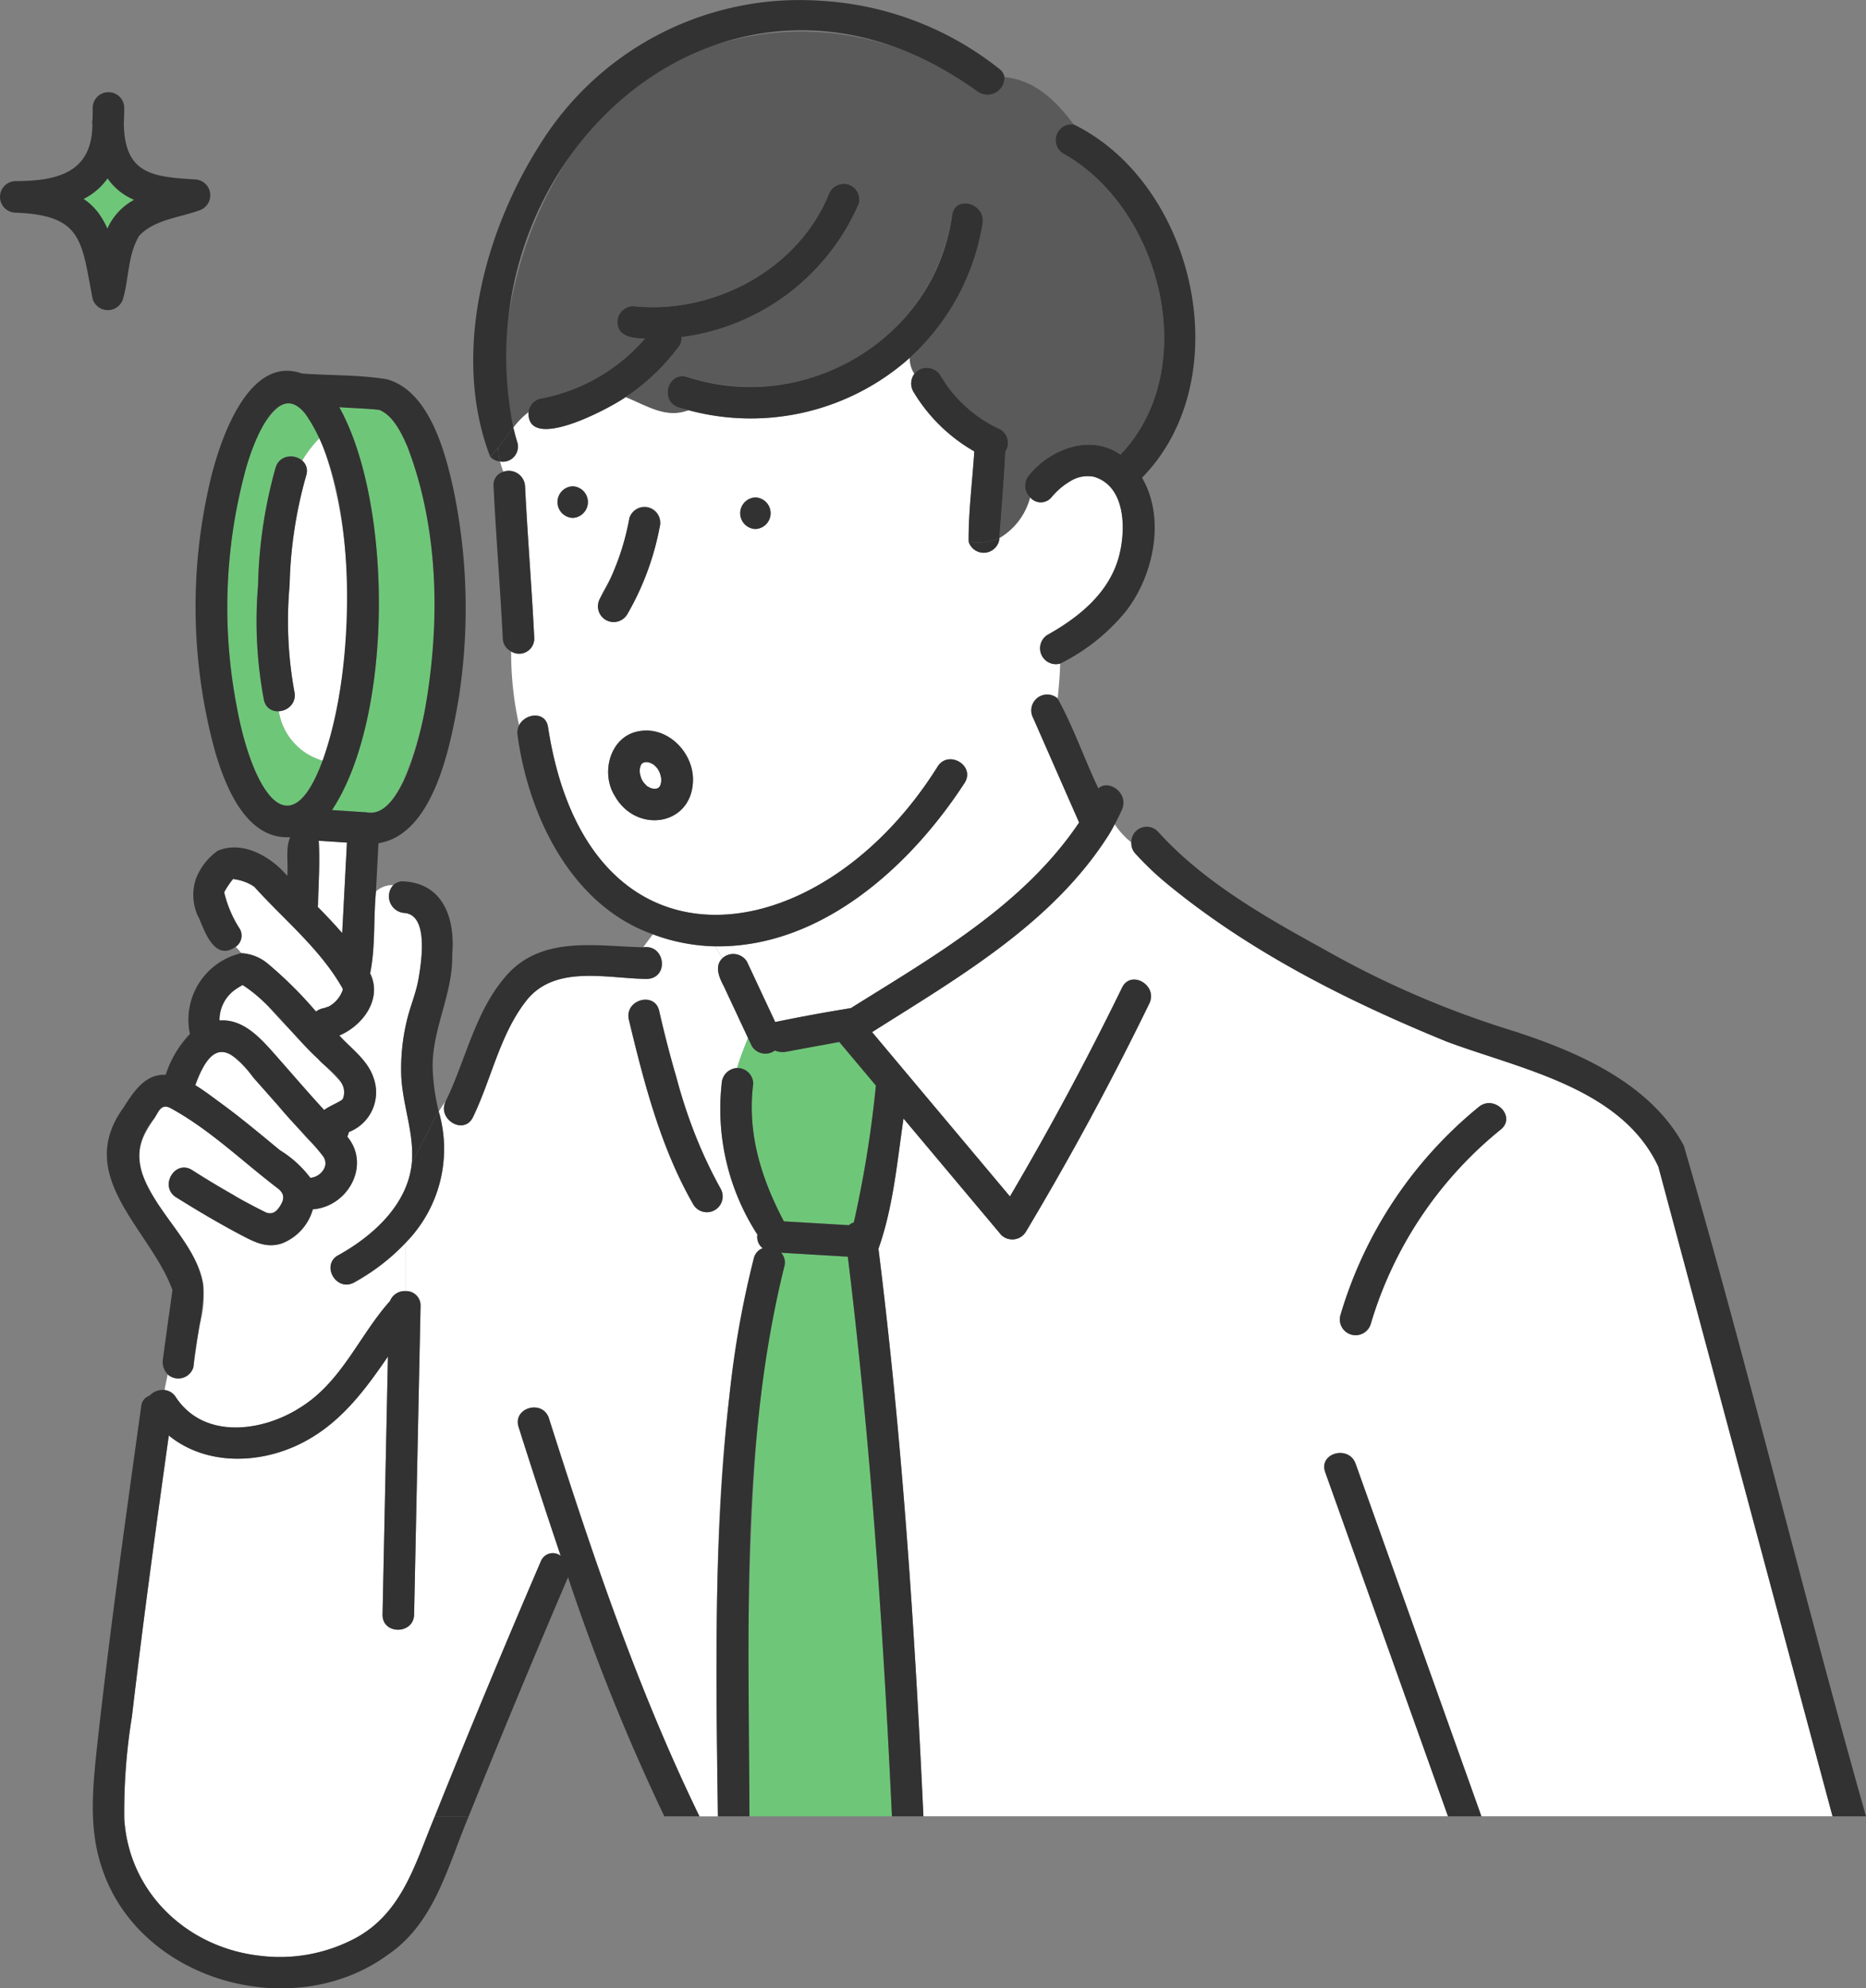 <svg xmlns="http://www.w3.org/2000/svg" xmlns:xlink="http://www.w3.org/1999/xlink" width="169.605" height="180.626" viewBox="0 0 169.605 180.626">
  <rect x="0" y="0" width="169.605" height="180.626" fill="#808080" stroke="none"/>
  <defs>
    <clipPath id="clip-path">
      <rect id="長方形_27948" data-name="長方形 27948" width="169.605" height="180.626" fill="none"/>
    </clipPath>
  </defs>
  <g id="グループ_5" data-name="グループ 5" clip-path="url(#clip-path)">
    <path id="パス_31" data-name="パス 31" d="M60.937,72.7l0-.008.022-.025-.024.033" transform="translate(-2.687 -3.204)" fill="#6ec778"/>
    <path id="パス_32" data-name="パス 32" d="M60.916,72.728c-.012.014-.023.024-.027.022s.018-.021.032-.035l0,.013" transform="translate(-2.685 -3.206)" fill="#6ec778"/>
    <path id="パス_33" data-name="パス 33" d="M38,72.743c-.518,1.027-1.367,2.521-2.439,2.766-1.214.019-2.729-.166-3.987-.219,5.583-8.423,5.551-27.81.661-36.6,1.139.09,2.555.112,3.645.249,1.256.511,2.011,2.113,2.526,3.275,3.424,8.844,3.4,21.813-.405,30.527" transform="translate(-1.392 -1.706)" fill="#6ec778"/>
    <path id="パス_34" data-name="パス 34" d="M62.771,74.694l0,.008-.022.025c.008-.011.016-.023.024-.032" transform="translate(-2.766 -3.293)" fill="#6ec778"/>
    <path id="パス_35" data-name="パス 35" d="M62.792,74.668c.012-.014.023-.024.026-.022l-.032.035.006-.013" transform="translate(-2.768 -3.291)" fill="#6ec778"/>
    <path id="パス_36" data-name="パス 36" d="M61.484,74.592a3.825,3.825,0,0,1-.3-.31c-.045-.069-.091-.138-.133-.209-.03-.052-.053-.107-.079-.16a3.413,3.413,0,0,1-.135-.511,3.084,3.084,0,0,1,0-.352,2.637,2.637,0,0,1,.078-.3,1.244,1.244,0,0,1,.064-.122.987.987,0,0,1,.1-.1c.03-.017.061-.032.092-.049.054-.018.111-.033.167-.046s.136,0,.2,0a1.382,1.382,0,0,1,.57.238,2.6,2.6,0,0,1,.326.331,2.631,2.631,0,0,1,.218.4,3.479,3.479,0,0,1,.127.48,3.088,3.088,0,0,1,0,.352,2.858,2.858,0,0,1-.078.3,1.242,1.242,0,0,1-.064.122.375.375,0,0,1-.027.031c-.023.025-.048.047-.073.07s-.062.032-.092.05c-.054.017-.111.032-.167.045s-.136,0-.2,0a2.687,2.687,0,0,1-.282-.078c-.092-.042-.164-.082-.257-.133l-.054-.046" transform="translate(-2.682 -3.194)" fill="#fff"/>
    <path id="パス_37" data-name="パス 37" d="M61.426,74.631l.12.094a.317.317,0,0,1-.12-.094" transform="translate(-2.708 -3.29)" fill="#6ec778"/>
    <path id="パス_38" data-name="パス 38" d="M26.5,66.44a1.464,1.464,0,0,0,1.423-1.783,35.806,35.806,0,0,1-.431-9.664,39.41,39.41,0,0,1,1.5-9.934,1.233,1.233,0,0,0-.365-1.383,10.536,10.536,0,0,1,1.611-2.085c3.39,8.84,3.228,20.406.271,29.358A5.586,5.586,0,0,1,26.5,66.44" transform="translate(-1.168 -1.834)" fill="#fff"/>
    <path id="パス_39" data-name="パス 39" d="M23.15,44.871c.555-2.028,1.3-4.544,2.918-6.011a1.707,1.707,0,0,1,1.251-.563c1.223.322,2.158,1.988,2.7,3.148A10.572,10.572,0,0,0,28.41,43.53a1.483,1.483,0,0,0-2.4.621,42.549,42.549,0,0,0-1.6,10.7,38.539,38.539,0,0,0,.532,10.427,1.242,1.242,0,0,0,1.342,1.02A5.586,5.586,0,0,0,30.291,70.8c-3.631,9.463-6.94.138-7.782-4.75a47.711,47.711,0,0,1,.64-21.182" transform="translate(-0.953 -1.688)" fill="#6ec778"/>
    <path id="パス_40" data-name="パス 40" d="M31.927,102.453a1.534,1.534,0,0,1,.15,1.522c-.054.042-.133.109-.1.086-.509.332-1.108.543-1.6.9-1.557-1.694-3.056-3.448-4.581-5.17-1.33-1.5-2.849-3.118-4.929-2.961a3.374,3.374,0,0,1,1.5-2.853,6.539,6.539,0,0,1,.6-.366c.029.015.044.023,0,0l0,0a10.059,10.059,0,0,1,2.5,2.127c2.05,2.33,4.369,4.451,6.46,6.714" transform="translate(-0.92 -4.127)" fill="#fff"/>
    <path id="パス_41" data-name="パス 41" d="M22.035,83.543c-.049.036-.074.057-.008,0h.008" transform="translate(-0.969 -3.683)" fill="#6ec778"/>
    <path id="パス_42" data-name="パス 42" d="M23.007,93.584l.054.03h0l-.054-.03" transform="translate(-1.014 -4.126)" fill="#6ec778"/>
    <path id="パス_43" data-name="パス 43" d="M30.259,85.594c-.017-1.893.187-3.816.047-5.7l2.565.165q-.215,4.112-.431,8.225c-.713-.829-1.47-1.619-2.224-2.384a1.407,1.407,0,0,0,.044-.31" transform="translate(-1.332 -3.523)" fill="#fff"/>
    <path id="パス_44" data-name="パス 44" d="M22.059,83.518h0" transform="translate(-0.973 -3.682)" fill="#6ec778"/>
    <path id="パス_45" data-name="パス 45" d="M22.193,83.454c.027-.059.115.038,0,0" transform="translate(-0.978 -3.678)" fill="#6ec778"/>
    <path id="パス_46" data-name="パス 46" d="M21.714,100.161a9.412,9.412,0,0,1,2.145,2.157c1.542,1.728,3.061,3.48,4.609,5.2.673.876,2.65,2.093,1.642,3.3a1.49,1.49,0,0,1-1.091.585,9.958,9.958,0,0,0-2.754-2.5,88.963,88.963,0,0,0-7.7-5.911c.455-1.238,1.463-3.756,3.145-2.83" transform="translate(-0.819 -4.407)" fill="#fff"/>
    <path id="パス_47" data-name="パス 47" d="M10.126,16.949a5.5,5.5,0,0,0,2.416,1.95,5.5,5.5,0,0,0-2.432,2.622,6.035,6.035,0,0,0-2.164-2.7,5.858,5.858,0,0,0,2.18-1.869" transform="translate(-0.35 -0.747)" fill="#6ec778"/>
    <path id="パス_48" data-name="パス 48" d="M83.5,116.893c1.341-3.769,1.7-7.881,2.278-11.83l8.875,10.57a1.445,1.445,0,0,0,2.252-.29q6.051-10.117,11.214-20.726c.806-1.654-1.668-3.106-2.476-1.447q-4.715,9.687-10.191,18.972-6.266-7.463-12.533-14.928c7.885-4.988,16.5-9.927,21.583-18.034.013-.018.023-.038.034-.056.152-.26.3-.526.439-.791a7.227,7.227,0,0,0,1.509,1.649,1.39,1.39,0,0,0,.376,1.02,27.386,27.386,0,0,0,2.663,2.56c7.582,6.3,16.56,10.81,25.641,14.518,6.744,2.514,15.893,4.19,19.23,11.37q7.934,29.493,15.826,59H138.306l-11.431-32.027c-.617-1.729-3.387-.979-2.765.762q5.581,15.632,11.159,31.265H87.587C86.792,151.236,85.64,134,83.5,116.893m44.739,6.854a35.794,35.794,0,0,1,11.841-17.7c1.417-1.187-.622-3.206-2.027-2.027a38.391,38.391,0,0,0-12.579,18.962,1.435,1.435,0,0,0,2.765.762" transform="translate(-3.656 -3.454)" fill="#fff"/>
    <path id="パス_49" data-name="パス 49" d="M48.9,26.043c1.99-8.587,7.084-16.906,15.285-20.717A26.2,26.2,0,0,1,90.921,8.415a1.551,1.551,0,0,0,2.5-1.276c2.634.24,4.6,2.011,6.279,4.292a1.439,1.439,0,0,0-.962,2.643c8.948,4.971,12.648,19.62,5.214,27.357-2.707-1.911-6.353-.531-8.293,1.846a1.459,1.459,0,0,0,.091,2.042,6.048,6.048,0,0,1-2.79,3.7c.186-2.618.416-5.245.541-7.865a1.417,1.417,0,0,0-.466-2.015,12.209,12.209,0,0,1-4.6-3.653,13.372,13.372,0,0,1-.831-1.242,1.46,1.46,0,0,0-2.38-.15,2.545,2.545,0,0,1-.42-1.45,21,21,0,0,0,6.626-12.233c.276-1.808-2.488-2.581-2.765-.762A18.347,18.347,0,0,1,80.64,32.27a19.232,19.232,0,0,1-16.073,2.111c-1.77-.546-2.521,2.223-.762,2.765.3.092.6.172.9.25-2.036.771-3.657-.343-5.722-1.19a19.618,19.618,0,0,0,4.872-4.643,1.136,1.136,0,0,0,.2-.809A20.387,20.387,0,0,0,80.18,18.629a1.444,1.444,0,0,0-1-1.765,1.48,1.48,0,0,0-1.764,1C74.576,24.7,66.879,28.716,59.67,27.945a1.443,1.443,0,0,0-1.434,1.434c.008,1.354,1.465,1.516,2.515,1.5a16.6,16.6,0,0,1-9.561,5.471,1.386,1.386,0,0,0-1.034,1.224,7.433,7.433,0,0,0-1.378,1.4A27.835,27.835,0,0,1,48.9,26.043" transform="translate(-2.119 -0.132)" fill="#5a5a5a"/>
    <path id="パス_50" data-name="パス 50" d="M12.513,159.833c1-8.521,2.16-17.021,3.35-25.517,3.32,2.711,8.193,2.662,12.085.688,3.5-1.773,5.707-4.759,7.833-7.86q-.245,11.716-.489,23.433c-.038,1.849,2.829,1.842,2.868,0q.292-14,.584-28A1.305,1.305,0,0,0,37.4,121.2v-4.4a12.135,12.135,0,0,0,3-11.9c.2-.342.423-.671.652-.989-.876,1.652,1.624,3.19,2.453,1.5,1.671-3.436,2.449-7.526,4.842-10.576,2.6-3.318,7.324-2.027,10.952-1.989,2.061-.036,1.7-3.179-.322-2.875.3-.4.592-.8.885-1.177a17.055,17.055,0,0,0,5.65,1.09l.664,1.086c-.749.705-.287,1.757.122,2.526l2.21,4.723c-.346.885-.718,1.783-.981,2.72a1.477,1.477,0,0,0-1.417,1.432,21,21,0,0,0,3.254,13.706,1.266,1.266,0,0,0,.48,1.231,1.291,1.291,0,0,0-.811.922c-4.022,16.551-3.4,33.769-3.264,50.689H64.095c-5.638-11.59-9.775-23.875-13.675-36.141-.547-1.76-3.314-1-2.765.763,1.236,3.918,2.514,7.8,3.827,11.71a1.172,1.172,0,0,0-1.81.52q-4.945,11.517-9.628,23.148h0c-1.747,4.155-2.9,8.664-7.1,11a14.6,14.6,0,0,1-8.787,1.664c-6.6-.732-11.936-5.72-12.342-12.472a53.915,53.915,0,0,1,.7-9.274M57.672,96.522c1.387,5.765,2.9,11.679,5.887,16.853a1.435,1.435,0,0,0,2.476-1.447c-2.856-4.965-4.261-10.642-5.6-16.167-.392-1.806-3.155-1.037-2.765.762" transform="translate(-0.519 -3.915)" fill="#fff"/>
    <path id="パス_51" data-name="パス 51" d="M13.491,110.323c-.692-1.983,0-3.349,1.109-5,.417-.621.594-1.316,1.39-1,3.628,1.943,6.648,4.915,9.919,7.395.548.482.533.93.128,1.56-.331.512-.669.758-1.209.6a15.844,15.844,0,0,1-3.041-1.644q-1.891-1.081-3.742-2.236c-1.571-.983-3.008,1.5-1.447,2.477,1.924,1.2,3.884,2.363,5.892,3.422,1.238.652,2.363,1.241,3.771.747a4.681,4.681,0,0,0,2.761-3.078c3.189-.24,5.288-4.02,3.129-6.605a1.338,1.338,0,0,0,.142-.417,3.863,3.863,0,0,0,2.273-4.848c-.524-1.676-2-2.672-3.135-3.922,2.165-.914,3.923-3.352,2.8-5.648.492-2.409.292-4.981.531-7.444a2.245,2.245,0,0,1,1.571-.573,1.516,1.516,0,0,0,.986,2.53c2.3.149,1.549,4.6,1.3,6.023-.23,1.325-.788,2.563-1.08,3.875a18.577,18.577,0,0,0-.474,5c.138,2.626,1.18,5.162.959,7.75-.178.308-.357.615-.551.906.194-.292.373-.6.551-.906-.335,3.816-3.523,6.694-6.689,8.446-1.614.9-.166,3.376,1.447,2.477a19.17,19.17,0,0,0,4.692-3.617V121a1.429,1.429,0,0,0-1.439.9c-2.8,3.119-4.385,7.375-8.221,9.714-3.409,2.166-8.7,2.885-11.256-.993a1.369,1.369,0,0,0-1.025-.639l.29-1.419a1.436,1.436,0,0,0,2.348-.662l.5-3.663c1.92-6.407-3.143-8.71-5.173-13.913" transform="translate(-0.583 -3.708)" fill="#fff"/>
    <path id="パス_52" data-name="パス 52" d="M22.655,87.944a10.566,10.566,0,0,1-1.335-3.187.251.251,0,0,1,.023-.067,7.655,7.655,0,0,1,.777-1.148,4.418,4.418,0,0,1,1.706.552c-.007,0,.18.121.221.142,2.718,3.017,6,5.652,8.021,9.224.03.068.035.047.009.193a2.678,2.678,0,0,1-1.3,1.49c.051-.023-.434.119-.236.095a1.882,1.882,0,0,0-.883.338,36.944,36.944,0,0,0-4.322-4.3,4.088,4.088,0,0,0-2.461-1,5.1,5.1,0,0,0-.509-.577,1.235,1.235,0,0,0,.293-1.751" transform="translate(-0.94 -3.683)" fill="#fff"/>
    <path id="パス_53" data-name="パス 53" d="M73.376,99.878a1.1,1.1,0,0,0,.142-.1,2.977,2.977,0,0,0,1.8-.035L79.374,99c1.1,1.324,2.218,2.641,3.326,3.963a102.356,102.356,0,0,1-2.006,12.427,1.188,1.188,0,0,0-.438.255l-5.921-.349c-2.057-3.911-3.351-8.007-2.784-12.5A1.44,1.44,0,0,0,70.1,101.37c.264-.937.636-1.834.982-2.719.111.238.222.475.334.713a1.451,1.451,0,0,0,1.962.514" transform="translate(-3.091 -4.349)" fill="#6ec778"/>
    <path id="パス_54" data-name="パス 54" d="M49.114,41.673c-.138-.439-.249-.883-.359-1.328a7.434,7.434,0,0,1,1.378-1.4c-.144,3.714,7.426-.386,8.826-1.369,2.066.846,3.686,1.961,5.722,1.19a21.725,21.725,0,0,0,20.1-4.755,2.547,2.547,0,0,0,.42,1.45,1.487,1.487,0,0,0-.1,1.6A15.249,15.249,0,0,0,90.657,42.5c-.169,2.722-.537,5.487-.513,8.2-.164-.022-.324-.037-.5-.073.174.035.334.051.5.073a1.434,1.434,0,0,0,2.8-.323,6.043,6.043,0,0,0,2.79-3.7,1.259,1.259,0,0,0,1.938-.014,6.483,6.483,0,0,1,2.02-1.631,2.981,2.981,0,0,1,1.836-.229c2.911.859,2.928,4.841,2.265,7.273-.9,3.3-3.625,5.488-6.49,7.092a1.44,1.44,0,0,0,1.152,2.606c-.016,1.07-.127,2.13-.221,3.172a1.446,1.446,0,0,0-2.218,1.789q2.082,4.74,4.166,9.479C95.12,83.751,86.954,88.374,79.432,93.08c-2.294.373-4.6.792-6.875,1.264l-2.564-5.481a1.462,1.462,0,0,0-2.24-.311l-.663-1.086c9.6.148,17.742-7.231,22.693-14.864.969-1.579-1.512-3.018-2.477-1.447C76.577,88.281,55.523,91.1,51.907,67.54c-.231-1.471-2.076-1.245-2.629-.153a30.383,30.383,0,0,1-.723-6.708,1.376,1.376,0,0,0,2.1-1.205c-.228-4.607-.61-9.205-.837-13.812a1.481,1.481,0,0,0-1.97-1.31,8.829,8.829,0,0,1-.3-.932,1.372,1.372,0,0,0,1.567-1.748m21.644,7.883a1.435,1.435,0,0,0,0-2.868,1.435,1.435,0,0,0,0,2.868M57.989,73.826c1.991,3.5,7.166,2.678,7.094-1.617-.069-2.5-2.422-4.8-4.986-4.269-2.587.5-3.425,3.823-2.108,5.886M57.158,57.8a1.451,1.451,0,0,0,1.962-.514,25.1,25.1,0,0,0,2.943-7.943,1.434,1.434,0,0,0-2.765-.763,23.608,23.608,0,0,1-1.4,4.754c-.394,1.426-2.481,3.24-.744,4.466M54.15,48.545a1.435,1.435,0,0,0,0-2.868,1.435,1.435,0,0,0,0,2.868" transform="translate(-2.096 -1.499)" fill="#fff"/>
    <path id="パス_55" data-name="パス 55" d="M71.438,143.708c.347-7.833.946-15.784,2.981-23.384a1.308,1.308,0,0,0-.288-1.272l6.066.357c2.073,16.878,3.218,33.857,4.009,50.842H71.253c-.126-8.846-.206-17.7.184-26.542" transform="translate(-3.137 -5.249)" fill="#6ec778"/>
    <path id="パス_56" data-name="パス 56" d="M49.351,68.886a18.467,18.467,0,0,0,2.131,5.233,18.467,18.467,0,0,1-2.131-5.233c.553-1.092,2.4-1.317,2.629.153,3.626,23.585,24.688,20.717,35.4,3.613.965-1.571,3.446-.132,2.477,1.447-4.95,7.632-13.1,15.014-22.694,14.864l-.187-.308.187.308a17.056,17.056,0,0,1-5.65-1.09,4.607,4.607,0,0,1,1.441-1.329,4.607,4.607,0,0,0-1.441,1.329c-7.364-2.594-11.3-10.685-12.3-18.073a1.48,1.48,0,0,1,.137-.915" transform="translate(-2.169 -2.998)" fill="#323232"/>
    <path id="パス_57" data-name="パス 57" d="M97.841,43.666c1.939-2.376,5.586-3.757,8.293-1.847,7.433-7.736,3.734-22.386-5.215-27.356a1.439,1.439,0,0,1,.962-2.643c1.214,1.648,2.281,3.557,3.348,5.334-1.067-1.777-2.134-3.686-3.348-5.334,11.053,5.41,15.084,23.053,6.217,32.1,2.161,3.678,1.054,8.862-1.426,12.078a17.88,17.88,0,0,1-6.019,4.809,12,12,0,0,0-.2-2.546,12,12,0,0,1,.2,2.546A1.441,1.441,0,0,1,99.5,58.2c2.866-1.6,5.588-3.8,6.49-7.092.664-2.43.646-6.415-2.264-7.273a2.971,2.971,0,0,0-1.837.229,6.494,6.494,0,0,0-2.02,1.631,1.258,1.258,0,0,1-1.937.014c.222-.6.414-1.215.605-1.789-.191.574-.383,1.184-.605,1.789a1.459,1.459,0,0,1-.091-2.042" transform="translate(-4.297 -0.52)" fill="#323232"/>
    <path id="パス_58" data-name="パス 58" d="M47.822,44.827c.525,1.382,1.242,2.718.691,4.369.551-1.652-.166-2.987-.691-4.369a1.481,1.481,0,0,1,1.97,1.31c.228,4.607.611,9.205.838,13.812a1.376,1.376,0,0,1-2.1,1.205c-.013-.8-.014-1.6-.014-2.4,0,.8,0,1.6.014,2.4a1.375,1.375,0,0,1-.765-1.205c-.228-4.607-.611-9.205-.838-13.812a1.228,1.228,0,0,1,.9-1.31" transform="translate(-2.069 -1.973)" fill="#323232"/>
    <path id="パス_59" data-name="パス 59" d="M71.763,50.141a1.435,1.435,0,0,1,0-2.868,1.435,1.435,0,0,1,0,2.868" transform="translate(-3.103 -2.084)" fill="#323232"/>
    <path id="パス_60" data-name="パス 60" d="M54.391,49.083a1.435,1.435,0,0,1,0-2.868,1.435,1.435,0,0,1,0,2.868" transform="translate(-2.337 -2.038)" fill="#323232"/>
    <path id="パス_61" data-name="パス 61" d="M60.55,69.5c2.564-.528,4.917,1.769,4.986,4.269.072,4.295-5.1,5.12-7.095,1.617C57.125,73.324,57.964,70,60.55,69.5m.23,3.083.006-.013-.033.035s.014-.009.027-.022m.019-.024c.008-.01.016-.021.024-.033l-.022.025,0,.008m1.773,1.878-.006.013.032-.035s-.014.009-.027.022m-.019.024c-.008.01-.016.021-.024.032l.022-.025,0-.008m-.892.176a2.466,2.466,0,0,0,.282.077c.068,0,.137,0,.2,0s.113-.028.167-.045l.092-.05c.025-.023.05-.045.073-.07a.374.374,0,0,0,.027-.031,1.244,1.244,0,0,0,.064-.122,2.638,2.638,0,0,0,.078-.3,3.084,3.084,0,0,0,0-.352,3.349,3.349,0,0,0-.127-.48,2.633,2.633,0,0,0-.218-.4,2.673,2.673,0,0,0-.326-.332,2.785,2.785,0,0,0-.312-.166,2.638,2.638,0,0,0-.258-.071c-.067,0-.136,0-.2,0s-.113.028-.167.046l-.092.049a.988.988,0,0,0-.1.1,1.243,1.243,0,0,0-.064.122,2.858,2.858,0,0,0-.078.3,3.084,3.084,0,0,0,0,.352,3.488,3.488,0,0,0,.135.51c.027.054.05.109.079.161.042.072.088.14.133.209a3.358,3.358,0,0,0,.354.356c.093.051.165.091.257.133m-.273-.142-.12-.094a.317.317,0,0,0,.12.094" transform="translate(-2.549 -3.061)" fill="#323232"/>
    <path id="パス_62" data-name="パス 62" d="M136.2,168.391q-5.1-14.284-10.2-28.567c-.621-1.741,2.148-2.49,2.765-.762L140.2,171.09h-3.037l-.964-2.7" transform="translate(-5.551 -6.088)" fill="#323232"/>
    <path id="パス_63" data-name="パス 63" d="M109.973,78.983c4.042,4.5,9.636,7.714,14.884,10.588A85.782,85.782,0,0,0,142,97.027c5.943,1.887,12.69,4.753,15.787,10.5,5.879,20.176,10.818,40.689,16.561,60.934h-3.042q-7.928-29.5-15.826-59c-3.342-7.184-12.479-8.852-19.23-11.371-9.081-3.708-18.06-8.223-25.641-14.517a27.283,27.283,0,0,1-2.663-2.561,1.388,1.388,0,0,1-.376-1.019,6.024,6.024,0,0,0,3.839,1.283,6.024,6.024,0,0,1-3.839-1.283,1.4,1.4,0,0,1,2.4-1.008" transform="translate(-4.743 -3.462)" fill="#323232"/>
    <path id="パス_64" data-name="パス 64" d="M69.292,129.846a85.3,85.3,0,0,1,2.227-12.625,1.289,1.289,0,0,1,.81-.922,1.268,1.268,0,0,1-.479-1.231A21,21,0,0,1,68.6,101.362a1.476,1.476,0,0,1,1.416-1.432,7.387,7.387,0,0,0,.466,5.646,7.387,7.387,0,0,1-.466-5.646,1.44,1.44,0,0,1,1.452,1.432c-.568,4.49.726,8.586,2.784,12.5l5.92.348a1.2,1.2,0,0,1,.439-.254,102.572,102.572,0,0,0,2.006-12.427c-1.108-1.322-2.222-2.639-3.327-3.964l-4.858.892a1.734,1.734,0,0,1-1-.113,1.45,1.45,0,0,1-2.1-.416l-.333-.713c.156-.4.308-.8.44-1.195-.132.4-.284.794-.44,1.195q-1.105-2.363-2.21-4.724c-.41-.768-.873-1.821-.123-2.526l1.332,2.178L68.66,89.962a1.461,1.461,0,0,1,2.24.31q1.282,2.742,2.565,5.482c2.275-.472,4.58-.892,6.875-1.264,7.521-4.706,15.688-9.33,20.745-16.858Q99,72.894,96.919,68.155a1.446,1.446,0,0,1,2.218-1.79c-.249,2.76-.352,5.384,1.93,7.666-2.282-2.283-2.179-4.907-1.93-7.666,1.434,2.589,2.419,5.475,3.7,8.164.945-.87,2.79.436,2.151,1.916-.2.461-.425.905-.662,1.345a11.56,11.56,0,0,1-1.343-2.8,11.56,11.56,0,0,0,1.343,2.8c-.142.265-.286.531-.439.791-.011.018-.021.038-.034.056-5.083,8.108-13.7,13.045-21.583,18.034Q88.533,104.134,94.8,111.6q5.46-9.286,10.191-18.972c.808-1.658,3.282-.206,2.477,1.447q-5.16,10.6-11.215,20.726a1.445,1.445,0,0,1-2.252.29l-8.875-10.57c-.582,3.95-.937,8.062-2.278,11.83,2.142,17.109,3.293,34.343,4.087,51.562H84.073c-.791-16.985-1.936-33.964-4.009-50.842L74,116.712a1.308,1.308,0,0,1,.288,1.272c-4.013,16.281-3.191,33.289-3.165,49.926H68.256c-.193-12.7-.372-25.431,1.036-38.064" transform="translate(-3.004 -2.91)" fill="#323232"/>
    <path id="パス_65" data-name="パス 65" d="M23.063,93.614h0" transform="translate(-1.017 -4.127)" fill="#323232"/>
    <path id="パス_66" data-name="パス 66" d="M37.375,84.1a3.529,3.529,0,0,1,2.1,1.226,3.529,3.529,0,0,0-2.1-1.226,1.233,1.233,0,0,1,.986-.336c3.633.207,4.654,3.5,4.374,6.64.085,3.558-1.833,6.727-1.78,10.283a19.367,19.367,0,0,0,.556,3.989c-.878,1.47-1.587,3.109-2.445,4.6.221-2.588-.822-5.124-.96-7.749a18.612,18.612,0,0,1,.474-5c.293-1.312.851-2.551,1.081-3.875.248-1.426,1-5.875-1.3-6.023a1.516,1.516,0,0,1-.986-2.531" transform="translate(-1.631 -3.693)" fill="#323232"/>
    <path id="パス_67" data-name="パス 67" d="M32.133,118.687c3.166-1.752,6.355-4.631,6.689-8.447.858-1.489,1.568-3.129,2.446-4.6a12.138,12.138,0,0,1-3,11.9v0a19.147,19.147,0,0,1-4.692,3.617c-1.614.9-3.061-1.576-1.447-2.476" transform="translate(-1.386 -4.658)" fill="#323232"/>
    <path id="パス_68" data-name="パス 68" d="M15.8,121.09q.161-1.176.32-2.353c-2.005-5.508-9.014-10.31-4.437-16.58.87-1.374,1.973-3.086,3.822-2.957a9.557,9.557,0,0,1,2.207-3.714,6.2,6.2,0,0,1,4.671-7.344,2.842,2.842,0,0,1,.616,1.738,2.842,2.842,0,0,0-.616-1.738,4.08,4.08,0,0,1,2.461,1,37.027,37.027,0,0,1,4.323,4.3,1.869,1.869,0,0,1,.882-.338c-.2.024.287-.118.236-.095a2.683,2.683,0,0,0,1.3-1.49c.026-.146.02-.125-.01-.193-2.023-3.572-5.3-6.207-8.02-9.224-.042-.021-.228-.145-.222-.142a4.418,4.418,0,0,0-1.706-.552,7.8,7.8,0,0,0-.777,1.148.293.293,0,0,0-.023.067,10.566,10.566,0,0,0,1.335,3.187,1.234,1.234,0,0,1-.293,1.751c-.587-.575-1.278-1.043-1.744-1.508.466.466,1.157.933,1.744,1.508-1.808,1.3-2.736-1.14-3.3-2.533a4.545,4.545,0,0,1-.281-3.721,5.561,5.561,0,0,1,1.947-2.464c2.284-.977,4.844.544,6.32,2.27.122-1.153-.185-2.427.268-3.508-3.975.235-5.867-4.537-6.807-7.713a49.645,49.645,0,0,1-.52-24.39c.771-3.436,3.376-11.792,8.381-10.022,2.554.2,5.192.106,7.711.523,3.83,1.028,5.288,6.483,6.029,9.789a53.02,53.02,0,0,1,.513,19.272c-.736,4.224-2.261,12.289-7.282,13.092l-.229,4.375a13.745,13.745,0,0,1-2.069,1.61,13.745,13.745,0,0,0,2.069-1.61c-.24,2.461-.039,5.035-.531,7.444,1.129,2.3-.629,4.735-2.8,5.648,1.131,1.251,2.612,2.246,3.136,3.922a3.865,3.865,0,0,1-2.273,4.849,1.347,1.347,0,0,1-.142.417c2.159,2.586.058,6.365-3.129,6.6a4.681,4.681,0,0,1-2.761,3.078c-1.408.494-2.534-.094-3.772-.747-2.007-1.058-3.968-2.218-5.891-3.422-1.561-.976-.123-3.458,1.447-2.476a67.4,67.4,0,0,0,6.782,3.88c.541.158.879-.088,1.21-.6.405-.63.42-1.077-.128-1.559-3.267-2.478-6.292-5.451-9.919-7.4-.8-.32-.973.374-1.39,1-4.52,5.513,3.779,9.869,4.469,15.178.107,2.241-.726,5.041-.9,7.395a1.436,1.436,0,0,1-2.348.661l.955-4.668-.955,4.668a1.652,1.652,0,0,1-.418-1.424l.531-3.892m5.71-39.677c-.066.057-.041.036.008,0h-.008m.157-.084c.114.038.027-.059,0,0m6.567-42.14c-2.756-3.548-5.1,3.493-5.585,5.548A47.711,47.711,0,0,0,22,65.919c1.462,7.823,5.264,13.967,8.488,2.473,2.141-7.776,2.483-22.436-2.263-29.2m5.486,36.15c3.181.693,4.868-6.805,5.328-9.141,1.424-7.921,1.348-16.56-1.584-24.133-.514-1.162-1.269-2.763-2.526-3.275-1.091-.131-2.5-.162-3.645-.249,4.884,8.773,4.93,28.163-.661,36.6l3.087.2m-1.728,2.756-2.565-.166c.106,1.982,0,4.021-.092,6.007.754.764,1.511,1.555,2.224,2.384q.217-4.114.432-8.225M31.6,101.4c.642-1.622-1.36-2.628-2.263-3.66C27,95.6,25.165,92.765,22.5,91.038l0,0-.054-.029.054.029a6.846,6.846,0,0,0-.6.366,3.373,3.373,0,0,0-1.5,2.854c2.079-.157,3.6,1.46,4.929,2.96,1.525,1.723,3.023,3.477,4.58,5.171.492-.362,1.092-.573,1.6-.905-.035.023.043-.043.1-.085m-11.011.42c1.832,1.325,3.536,2.816,5.3,4.228a9.958,9.958,0,0,1,2.754,2.5c.921-.037,1.849-1.153,1.122-2-1.232-1.579-2.736-2.958-4.009-4.52l-2.274-2.568c-2.384-3.187-3.867-3.248-5.291.674.875.526,1.692,1.174,2.4,1.683" transform="translate(-0.448 -1.554)" fill="#323232"/>
    <path id="パス_69" data-name="パス 69" d="M28.9,45.138a39.379,39.379,0,0,0-1.5,9.934,35.806,35.806,0,0,0,.43,9.664c.409,1.8-2.355,2.565-2.765.763a38.539,38.539,0,0,1-.532-10.427,42.549,42.549,0,0,1,1.6-10.7c.559-1.751,3.329-1,2.765.762" transform="translate(-1.077 -1.913)" fill="#323232"/>
    <path id="パス_70" data-name="パス 70" d="M42.395,103.954a8.2,8.2,0,0,1,2.087-2.109,8.2,8.2,0,0,0-2.087,2.109c1.824-3.774,2.662-8.166,5.5-11.382,3.22-3.648,8.114-2.653,12.423-2.559-.882,1.169-1.87,2.273-3.411,2.273,1.541,0,2.528-1.1,3.411-2.273,2.029-.288,2.385,2.823.322,2.875-3.628-.038-8.35-1.329-10.952,1.989-2.393,3.05-3.171,7.14-4.842,10.576-.828,1.689-3.329.153-2.453-1.5" transform="translate(-1.861 -3.96)" fill="#323232"/>
    <path id="パス_71" data-name="パス 71" d="M9.137,164.754c1.143-10.553,2.62-21.069,4.086-31.582a1.11,1.11,0,0,1,.755-.972,1.627,1.627,0,0,1,1.356-.519l-.541,2.644.541-2.644a1.374,1.374,0,0,1,1.025.639c2.553,3.878,7.847,3.159,11.256.993,3.833-2.336,5.416-6.593,8.221-9.714a1.428,1.428,0,0,1,1.439-.9v0a1.306,1.306,0,0,1,1.338,1.377l-.585,28c-.038,1.842-2.906,1.849-2.868,0q.245-11.718.489-23.433c-2.126,3.1-4.335,6.087-7.832,7.86-3.892,1.974-8.765,2.023-12.086-.688-1.189,8.5-2.353,17-3.35,25.517a53.916,53.916,0,0,0-.7,9.274c.405,6.752,5.738,11.74,12.342,12.472a14.608,14.608,0,0,0,8.788-1.664c4.205-2.334,5.354-6.845,7.1-11h3.08c-1.9,4.481-3.071,9.681-7.351,12.573-8.6,6.3-22.584,2.444-25.984-7.88-1.154-3.382-.879-6.867-.52-10.35" transform="translate(-0.389 -5.41)" fill="#323232"/>
    <path id="パス_72" data-name="パス 72" d="M50.974,147.75a1.171,1.171,0,0,1,1.81-.519c-1.312-3.909-2.591-7.793-3.827-11.711-.549-1.767,2.219-2.522,2.765-.763,3.9,12.267,8.036,24.551,13.675,36.142h-3.19a188.735,188.735,0,0,1-8.753-21.718q-4.633,10.807-9.03,21.718h-3.08q4.669-11.634,9.629-23.149" transform="translate(-1.823 -5.897)" fill="#323232"/>
    <path id="パス_73" data-name="パス 73" d="M1.382,16.838c3.708-.006,6.983-.7,7.014-5.12a1.614,1.614,0,0,1,.019-.545c.008-.351.01-.7.01-1.031a1.435,1.435,0,0,1,2.868,0c0,.476-.015.96-.04,1.443.061,4.6,2.583,4.87,6.469,5.1a1.442,1.442,0,0,1,.381,2.817c-1.81.662-4.059.828-5.439,2.291-1.052,1.7-.936,3.864-1.481,5.742a1.444,1.444,0,0,1-2.764,0C7.4,22.3,7.538,19.92,1.382,19.706a1.435,1.435,0,0,1,0-2.868m7.5,2.81A7.623,7.623,0,0,1,9.76,21.16a5.49,5.49,0,0,1,2.432-2.621,5.492,5.492,0,0,1-2.416-1.951,5.86,5.86,0,0,1-2.18,1.87,5.4,5.4,0,0,1,1.286,1.191" transform="translate(0 -0.386)" fill="#323232"/>
    <path id="パス_74" data-name="パス 74" d="M65.674,113.649c-2.983-5.173-4.5-11.088-5.887-16.853-.39-1.8,2.374-2.568,2.765-.762.443,2.038.986,4.059,1.574,6.06A43.513,43.513,0,0,0,68.15,112.2a1.435,1.435,0,0,1-2.476,1.447" transform="translate(-2.634 -4.189)" fill="#323232"/>
    <path id="パス_75" data-name="パス 75" d="M130.2,124.915a1.435,1.435,0,0,1-2.765-.762,38.391,38.391,0,0,1,12.579-18.962c1.405-1.179,3.444.84,2.027,2.027a35.794,35.794,0,0,0-11.841,17.7" transform="translate(-5.616 -4.622)" fill="#323232"/>
    <path id="パス_76" data-name="パス 76" d="M65.247,35.1c10.77,3.47,22.516-3.384,24.1-14.733.277-1.819,3.041-1.046,2.765.762a21,21,0,0,1-6.626,12.233,2.024,2.024,0,0,1,1.039-1.538,2.024,2.024,0,0,0-1.039,1.538,21.723,21.723,0,0,1-20.1,4.755,5.235,5.235,0,0,0,1.066-.557,5.235,5.235,0,0,1-1.066.557c-.3-.078-.6-.159-.9-.25-1.758-.542-1.008-3.311.763-2.765" transform="translate(-2.799 -0.852)" fill="#323232"/>
    <path id="パス_77" data-name="パス 77" d="M51.285,36.99a16.6,16.6,0,0,0,9.561-5.472c-1.048.013-2.51-.147-2.515-1.5a1.444,1.444,0,0,1,1.434-1.434c7.209.77,14.906-3.249,17.745-10.078a1.481,1.481,0,0,1,1.764-1,1.444,1.444,0,0,1,1,1.764A20.385,20.385,0,0,1,64.15,31.393a1.138,1.138,0,0,1-.2.809,19.577,19.577,0,0,1-4.87,4.643c-.28-.114-.564-.224-.86-.323.3.1.58.209.86.323-1.382.972-8.975,5.087-8.828,1.369a3.644,3.644,0,0,1,2.232-.736,3.644,3.644,0,0,0-2.232.736,1.387,1.387,0,0,1,1.034-1.224" transform="translate(-2.215 -0.769)" fill="#323232"/>
    <path id="パス_78" data-name="パス 78" d="M51.115,13.044A27.772,27.772,0,0,1,76.523.068,28.719,28.719,0,0,1,92.814,6.256a1.217,1.217,0,0,1,.475.751,7.174,7.174,0,0,0-1.845.068,7.174,7.174,0,0,1,1.845-.068,1.551,1.551,0,0,1-2.5,1.276C68.471-7.86,43.656,14.06,48.642,38.845c-.452.57-.888,1.188-1.364,1.777a3.813,3.813,0,0,1,.194-1.047,3.813,3.813,0,0,0-.194,1.047,10.847,10.847,0,0,1-.747.849c-3.52-9.193-.568-20.387,4.584-28.427" transform="translate(-1.984 0)" fill="#323232"/>
    <path id="パス_79" data-name="パス 79" d="M48.747,40.637c.11.444.221.889.359,1.328a1.372,1.372,0,0,1-1.568,1.748,4.446,4.446,0,0,1-.156-1.3c.476-.589.912-1.207,1.364-1.777" transform="translate(-2.089 -1.792)" fill="#323232"/>
    <path id="パス_80" data-name="パス 80" d="M47.349,42.5a4.41,4.41,0,0,0,.156,1.3,1.358,1.358,0,0,1-.9-.449,11.063,11.063,0,0,0,.747-.85" transform="translate(-2.055 -1.874)" fill="#323232"/>
    <path id="パス_81" data-name="パス 81" d="M94.9,51.139a1.434,1.434,0,0,1-2.8.323,4.914,4.914,0,0,0,2.8-.323" transform="translate(-4.061 -2.255)" fill="#323232"/>
    <path id="パス_82" data-name="パス 82" d="M86.924,35.5a14.522,14.522,0,0,0,2.532,2.747A14.522,14.522,0,0,1,86.924,35.5a1.459,1.459,0,0,1,2.38.15,13.7,13.7,0,0,0,.831,1.242,12.227,12.227,0,0,0,4.6,3.653,1.417,1.417,0,0,1,.465,2.015c-.125,2.62-.354,5.246-.541,7.865a4.913,4.913,0,0,1-2.8.322c-.023-2.716.344-5.48.514-8.2A15.235,15.235,0,0,1,86.828,37.1a1.487,1.487,0,0,1,.1-1.6" transform="translate(-3.82 -1.541)" fill="#323232"/>
    <path id="パス_83" data-name="パス 83" d="M57.054,56.465a22.193,22.193,0,0,0,2.655-7.258,1.435,1.435,0,0,1,2.765.763,25.1,25.1,0,0,1-2.944,7.943,1.434,1.434,0,1,1-2.476-1.447" transform="translate(-2.507 -2.123)" fill="#323232"/>
  </g>
</svg>
